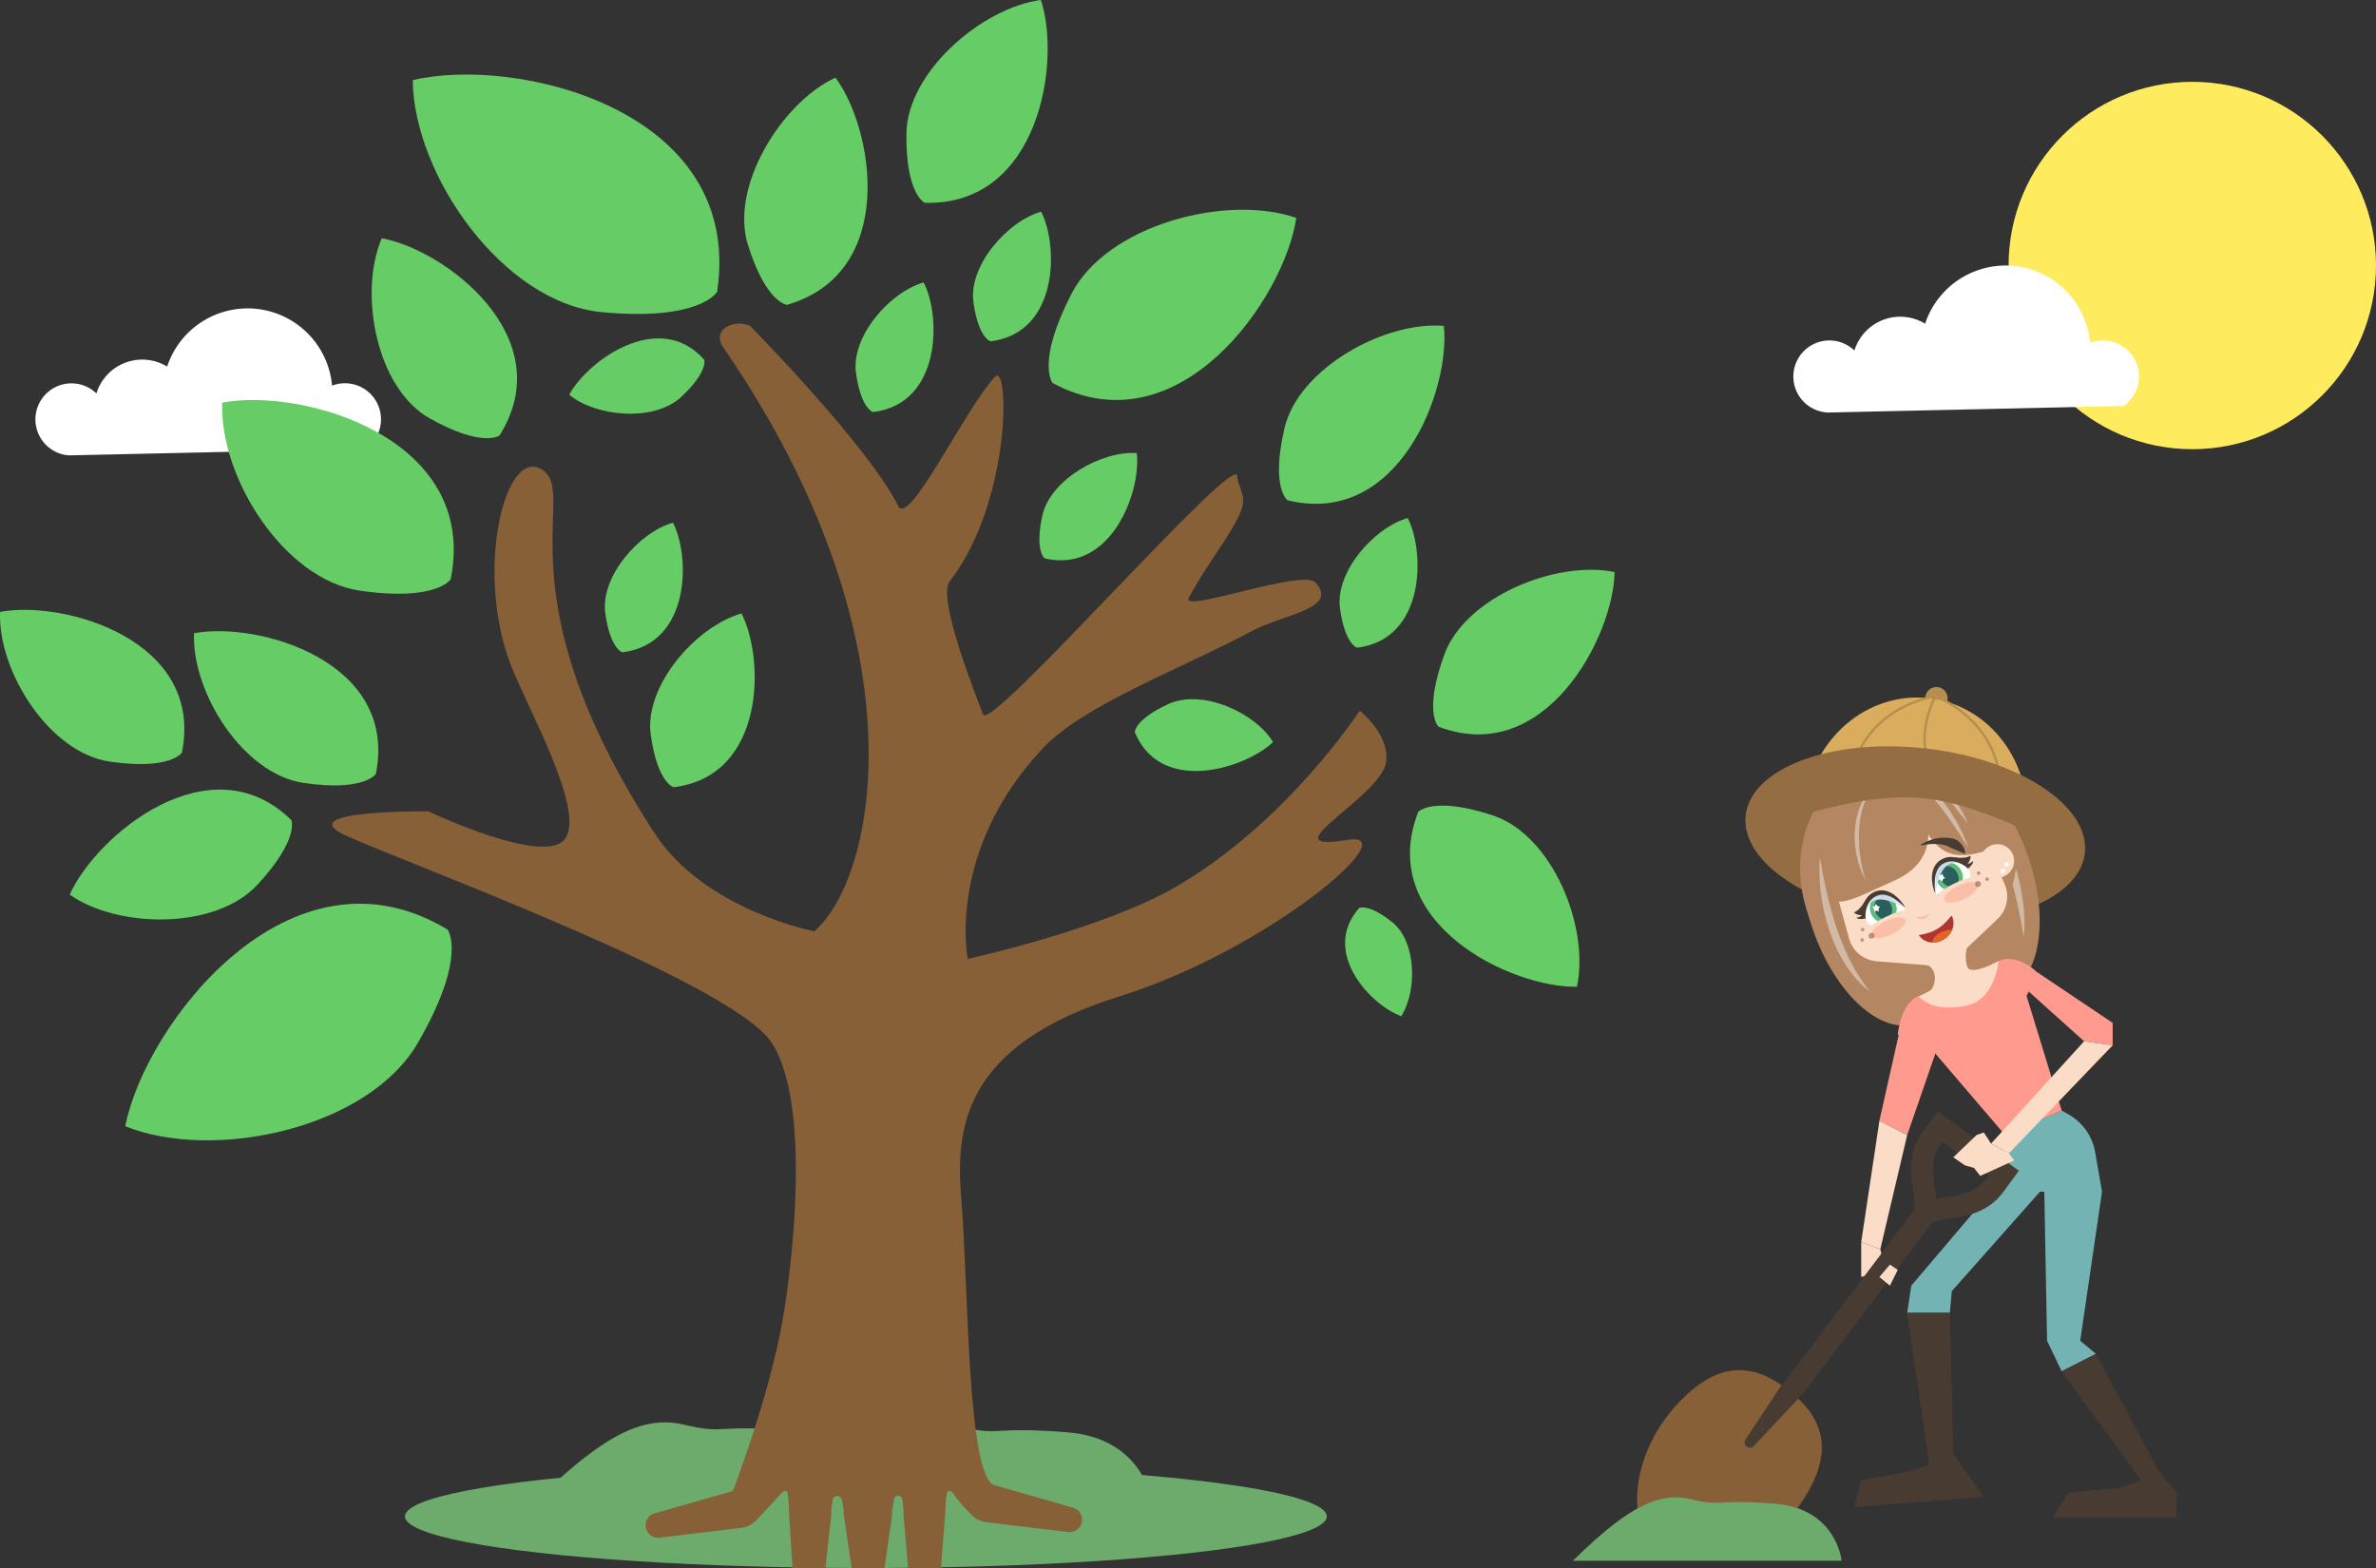 <svg xmlns="http://www.w3.org/2000/svg" xmlns:xlink="http://www.w3.org/1999/xlink" viewBox="0 0 1669.49 1101.86"><rect x="0" y="0" width="1669.49" height="1101.86" fill="#333333" stroke="none"/><defs><style>.cls-1,.cls-8{fill:none;}.cls-2{fill:#fff;}.cls-3{fill:#b0342f;}.cls-4{isolation:isolate;}.cls-5{fill:#ffec5e;}.cls-6{fill:#b48f4e;}.cls-7{fill:#daac5e;}.cls-8{stroke:#b48f4e;stroke-linecap:round;stroke-miterlimit:10;stroke-width:1.69px;}.cls-9{fill:#946e42;}.cls-10{clip-path:url(#clip-path);}.cls-11{fill:#876038;}.cls-12{fill:#483c32;}.cls-13{fill:#73b3b3;}.cls-14{fill:#fbdcc7;}.cls-15{fill:#b48762;}.cls-16{fill:#d2b9a5;}.cls-17{fill:#ff9b8e;}.cls-18{clip-path:url(#clip-path-2);}.cls-19{fill:#5dbb7e;}.cls-20{fill:#295f5d;}.cls-21{fill:#d7e1f2;opacity:0.9;mix-blend-mode:multiply;}.cls-22{fill:#fabfa7;}.cls-23{clip-path:url(#clip-path-3);}.cls-24{fill:#e46425;}.cls-25{opacity:0.43;}.cls-26{fill:#75312d;}.cls-27{clip-path:url(#clip-path-4);}.cls-28{fill:#6cab6c;}.cls-29{fill:#6c6;}</style><clipPath id="clip-path"><rect class="cls-1" x="1105.13" y="939.99" width="188.87" height="140.53"/></clipPath><clipPath id="clip-path-2"><path class="cls-2" d="M1338.85,638.2c-8.94-11.2-20.74-11.57-25.33-6.75-3.26,3.44-3.12,9.77-2.71,13.63.25,2.31,2.56,4.77,2.56,4.77s4.83,1.26,15.49-3.92C1338.11,641.44,1338.85,638.2,1338.85,638.2Z"/></clipPath><clipPath id="clip-path-3"><path class="cls-3" d="M1348.27,657.1a57.16,57.16,0,0,0,7-1.64,26.65,26.65,0,0,0,6-2.72,10.24,10.24,0,0,0,1.37-.87,12.89,12.89,0,0,0,1.32-1l1.3-1c.4-.39.78-.8,1.21-1.18l.63-.58c.21-.21.37-.45.58-.65l1.2-1.31c.82-.88,1.51-1.88,2.46-2.8a13.15,13.15,0,0,1,.54,1.23c.13.4.24.8.36,1.21a10,10,0,0,1,.37,2.44,12.79,12.79,0,0,1-.76,4.67,14,14,0,0,1-6.13,7.31,14.19,14.19,0,0,1-9.31,2A11.39,11.39,0,0,1,1348.27,657.1Z"/></clipPath><clipPath id="clip-path-4"><path class="cls-2" d="M1359.88,628c-3.3-13.94,3.69-23.46,10.32-24.09,4.72-.45,9.61,3.57,12.39,6.27,1.67,1.63,2.18,5,2.18,5s-2,4.58-12.64,9.77C1362.89,629.38,1359.88,628,1359.88,628Z"/></clipPath></defs><g class="cls-4"><g id="Layer_2" data-name="Layer 2"><g id="Layer_1-2" data-name="Layer 1"><path class="cls-2" d="M267.7,294.7A25.33,25.33,0,0,0,233.32,271,59.56,59.56,0,0,0,117.44,257.6a33.69,33.69,0,0,0-49.63,18.67h-.25A25.33,25.33,0,1,0,48.51,320V320l208.43-4.62A25.27,25.27,0,0,0,267.7,294.7Z"/><circle class="cls-5" cx="1540.41" cy="186.58" r="129.08"/><path class="cls-2" d="M1502.94,264.57a25.33,25.33,0,0,0-34.38-23.66,59.56,59.56,0,0,0-115.88-13.44,33.69,33.69,0,0,0-49.63,18.67h-.25a25.33,25.33,0,1,0-19,43.71v.06l208.43-4.62A25.32,25.32,0,0,0,1502.94,264.57Z"/><circle class="cls-6" cx="1360.62" cy="490.64" r="7.87"/><ellipse class="cls-7" cx="1345.89" cy="573.1" rx="83.03" ry="78.22" transform="translate(628.2 1847.77) rotate(-83.68)"/><path class="cls-8" d="M1300.94,546.7s2-42.64,55-56.87"/><path class="cls-8" d="M1359.4,490.21s-12,22.41-4.81,43.52"/><path class="cls-8" d="M1404.78,558.19s7.4-42-41.25-67.52"/><ellipse class="cls-9" cx="1345.68" cy="586.18" rx="60.7" ry="119.9" transform="translate(615 1859.2) rotate(-83.68)"/><g class="cls-10"><path class="cls-11" d="M1150.35,1053c.14,15.4,2.56,32.59,11.76,41.79a4,4,0,0,0,.8.83l.33.23a4,4,0,0,0,.31.27,3.58,3.58,0,0,0,1,.58c11.08,6.82,28.37,5.19,43.38,1.76,15.76-3.61,45.35-17.71,64.25-53.33s-.39-55.6-13.67-66.68l-4,1.8.82-4.29c-13.86-10.35-37.77-24.47-68,2.18S1150.2,1036.83,1150.35,1053Z"/></g><path class="cls-12" d="M1251.05,974.46l-24.58,37.09a3.78,3.78,0,0,0,.77,5h0a3.77,3.77,0,0,0,5.13-.36l30.38-32.51,6.29-7.12-12.35-9Z"/><polygon class="cls-13" points="1399.01 837.46 1342.95 903.48 1340.08 922.54 1370.04 922.54 1371.44 907.29 1442.39 827.27 1399.01 837.46"/><path class="cls-13" d="M1408.88,797.63l-1.06,39.83H1477l-4.86-27.83a37.89,37.89,0,0,0-18.76-26.54l-4.72-2.66Z"/><polygon class="cls-14" points="1307.77 872.88 1307.77 897.37 1325.17 892.37 1321.18 877.9 1307.77 872.88"/><ellipse class="cls-15" cx="1381.22" cy="616.63" rx="46.28" ry="85.07" transform="translate(-126.19 491.25) rotate(-19.3)"/><ellipse class="cls-15" cx="1340.08" cy="618.17" rx="73.73" ry="86.08" transform="translate(-129.01 477.74) rotate(-19.3)"/><ellipse class="cls-15" cx="1317.85" cy="638.83" rx="46.28" ry="85.07" transform="translate(-137.09 471.55) rotate(-19.3)"/><path class="cls-16" d="M1278.77,602.36c1.4,8.53,3,16.91,4.91,25.2s4.11,16.46,6.78,24.47a172,172,0,0,0,9.67,23.32c1.91,3.76,4,7.42,6.3,11s4.83,7,7.45,10.45a67.2,67.2,0,0,1-9.55-8.86,87.43,87.43,0,0,1-7.86-10.49,108.86,108.86,0,0,1-11.1-23.72,137.51,137.51,0,0,1-5.84-25.42A117.37,117.37,0,0,1,1278.77,602.36Z"/><path class="cls-16" d="M1422.08,658.9c-1.4-8.53-3-16.91-4.9-25.2s-4.11-16.46-6.78-24.47a170.77,170.77,0,0,0-9.68-23.32q-2.87-5.62-6.29-11c-2.27-3.59-4.83-7-7.46-10.45a67.82,67.82,0,0,1,9.56,8.86,88.51,88.51,0,0,1,7.86,10.49,109.8,109.8,0,0,1,11.1,23.72,137.86,137.86,0,0,1,5.83,25.42A116.18,116.18,0,0,1,1422.08,658.9Z"/><ellipse class="cls-15" cx="1359.05" cy="594.73" rx="56.67" ry="67.01" transform="translate(-120.2 482.69) rotate(-19.3)"/><path class="cls-14" d="M1403.49,645.89l-23.84,22.55a21.76,21.76,0,0,0-1.91,2l-.62.75a21.85,21.85,0,0,1-22.07,7.43h0a21.12,21.12,0,0,0-3.43-.55l-33-2.56a21.88,21.88,0,0,1-19.38-16l-10-36.23a21.87,21.87,0,0,1,13.85-26.47l63.29-22.17a21.88,21.88,0,0,1,27.34,12l14.82,34.65A21.88,21.88,0,0,1,1403.49,645.89Z"/><path class="cls-15" d="M1348.72,576c13,24.76,23.21,30.3,52.47,20,6.39-2.26,6.74-47-31.59-46.9A30.26,30.26,0,0,0,1348.72,576Z"/><circle class="cls-14" cx="1403.45" cy="604.98" r="11.78"/><path class="cls-15" d="M1347.8,566.28c10.55,13,12.57,39.52-16.51,52.43-23.15,10.28-29.92,14.77-41.09,15.08-7,.19-16-49,2.9-62.12C1313.93,557.26,1337.26,553.29,1347.8,566.28Z"/><path class="cls-17" d="M1348.18,700c-12.69,4.53-14.72,27-14.72,27s24.36,11.41,58.67-1.53,38.54-42.87,38.54-42.87-13.18-12.82-26.35-7.32-20.47,18.76-20.47,18.76Z"/><path class="cls-14" d="M1349.26,675.18c15.37,5.16,9.66,19,7.25,20.68a58.86,58.86,0,0,1-8.33,4.18s8.84,12.35,34.61,6.34c18.83-4.34,21.53-31,21.53-31s-19.59,10.72-21.94,4c-2.82-8.06.44-16,.44-16Z"/><circle class="cls-2" cx="1407.27" cy="612.14" r="1.61"/><circle class="cls-2" cx="1409.92" cy="607.51" r="1.61"/><path class="cls-16" d="M1315.42,554.66a41,41,0,0,0-7.08,14.87,61.3,61.3,0,0,0-1.56,8.08,70.39,70.39,0,0,0-.63,8.21c-.1,1.37,0,2.75,0,4.13s.11,2.75.19,4.13c0,.69.06,1.38.11,2.07l.23,2.05c.14,1.38.29,2.75.52,4.12a117.72,117.72,0,0,0,3.65,16.33,60.47,60.47,0,0,1-5.92-15.91c-.16-.69-.34-1.38-.48-2.08l-.34-2.11-.33-2.11c-.1-.71-.15-1.42-.23-2.13-.14-1.42-.28-2.85-.29-4.28s-.13-2.86,0-4.29a56.24,56.24,0,0,1,2.94-16.89C1308,563.46,1311,558.26,1315.42,554.66Z"/><path class="cls-16" d="M1334.78,542.9a14.08,14.08,0,0,1,2.33.19c.76.17,1.54.29,2.29.53a36.21,36.21,0,0,1,4.43,1.62,46.42,46.42,0,0,1,8.05,4.88l1.9,1.41c.61.48,1.18,1,1.77,1.54,1.17,1,2.38,2,3.45,3.2s2.19,2.24,3.25,3.38l3,3.6c1,1.18,1.91,2.46,2.83,3.72s1.81,2.53,2.69,3.82l2.43,4c.8,1.33,1.66,2.62,2.35,4,1.43,2.75,2.87,5.49,4.15,8.31s2.4,5.7,3.45,8.6c-1.8-2.53-3.43-5.13-5.07-7.72-.78-1.32-1.7-2.55-2.54-3.83s-1.66-2.55-2.5-3.83l-5.2-7.49-2.74-3.62c-.91-1.22-1.79-2.45-2.78-3.59l-2.86-3.51c-1-1.14-2-2.22-3-3.36s-2.07-2.18-3.13-3.25c-.54-.52-1.06-1.07-1.6-1.58l-1.68-1.51C1345.54,548.47,1340.7,544.69,1334.78,542.9Z"/><path class="cls-16" d="M1353.51,545.13a39.58,39.58,0,0,1,9.48,6.08,61.47,61.47,0,0,1,8,8,76.57,76.57,0,0,1,6.54,9.16,66.25,66.25,0,0,1,5.06,10c-2.45-2.86-4.68-5.81-7-8.71s-4.57-5.77-6.91-8.58-4.75-5.56-7.25-8.23S1356.28,547.67,1353.51,545.13Z"/><path class="cls-12" d="M1349.69,593.53a32.45,32.45,0,0,1,8-3.6,33.77,33.77,0,0,1,4.4-1,30.62,30.62,0,0,1,4.61-.24,31.73,31.73,0,0,1,4.8.44,10.49,10.49,0,0,1,4.49,2,12.62,12.62,0,0,1,3.31,3.64,10.09,10.09,0,0,1,1.49,4.65.37.37,0,0,1-.34.4.41.41,0,0,1-.16,0h0c-3.07-1.22-5.25-2.34-7.51-3.16-1.1-.44-2.13-.93-3.21-1.48a13.9,13.9,0,0,0-3.47-1.38,25.39,25.39,0,0,0-3.84-.59,31.7,31.7,0,0,0-4-.12,43.32,43.32,0,0,0-8.25,1h0a.33.33,0,0,1-.39-.25A.32.32,0,0,1,1349.69,593.53Z"/><path class="cls-2" d="M1338.85,638.2c-8.94-11.2-20.74-11.57-25.33-6.75-3.26,3.44-3.12,9.77-2.71,13.63.25,2.31,2.56,4.77,2.56,4.77s4.83,1.26,15.49-3.92C1338.11,641.44,1338.85,638.2,1338.85,638.2Z"/><g class="cls-18"><ellipse class="cls-19" cx="1323.26" cy="638.4" rx="9.33" ry="10.18" transform="translate(-135.35 462.26) rotate(-18.87)"/><ellipse class="cls-20" cx="1323.26" cy="638.4" rx="6.05" ry="7.75" transform="translate(-135.35 462.26) rotate(-18.87)"/><path class="cls-2" d="M1320.93,637.12l-.6.85a2,2,0,0,0-.33,1.45l.17,1.08-1-.37a1.72,1.72,0,0,0-1.42.07l-.9.47v-1.09a2.07,2.07,0,0,0-.55-1.4l-.73-.79,1-.29a1.82,1.82,0,0,0,1.08-.94l.46-1,.59.9a1.92,1.92,0,0,0,1.22.83Z"/><path class="cls-21" d="M1310.67,641.83c1.61-7,6.33-15.84,28.2-3.64-1.61-7.74-15.24-17-15.24-17l-13.13,6.6Z"/></g><path class="cls-12" d="M1310.81,645.08a12.61,12.61,0,0,1-1.49-5.65,13.89,13.89,0,0,1,.19-3,12,12,0,0,1,.87-3,12.23,12.23,0,0,1,3.87-5,14.81,14.81,0,0,1,2.7-1.61,13.11,13.11,0,0,1,3.06-1,12.63,12.63,0,0,1,6.27.54,18.69,18.69,0,0,1,5.26,2.91,28.13,28.13,0,0,1,7.31,8.84,42.48,42.48,0,0,0-8.57-7c-3.06-1.85-6.53-2.88-9.67-2.19a10.48,10.48,0,0,0-2.28.8,15.05,15.05,0,0,0-2.12,1.27,12.17,12.17,0,0,0-3.24,3.64A19.45,19.45,0,0,0,1310.81,645.08Z"/><path class="cls-12" d="M1302.59,641.1c1.94,2.13,5.77,2.33,7.76,1.76l.47-7.41v-3S1306.59,640.3,1302.59,641.1Z"/><path class="cls-12" d="M1304.42,644.86c1.19,1.76,6.52.54,6.52.54l-1.07-3.91C1308.91,642.71,1307.26,644.69,1304.42,644.86Z"/><path class="cls-22" d="M1346.7,643.49a3.06,3.06,0,0,0,2.12.83,8.61,8.61,0,0,0,2.36-.28,13.23,13.23,0,0,0,2.28-.75,8.21,8.21,0,0,0,2-1.21.09.09,0,0,1,.12,0,.1.1,0,0,1,0,.07v.05a4,4,0,0,1-1.59,2.38,6.27,6.27,0,0,1-2.45,1.18,5.45,5.45,0,0,1-2.86,0,3.54,3.54,0,0,1-1.4-.72,2.09,2.09,0,0,1-.77-1.4v-.05a.09.09,0,0,1,.08-.09A.07.07,0,0,1,1346.7,643.49Z"/><path class="cls-3" d="M1348.27,657.1a57.16,57.16,0,0,0,7-1.64,26.65,26.65,0,0,0,6-2.72,10.24,10.24,0,0,0,1.37-.87,12.89,12.89,0,0,0,1.32-1l1.3-1c.4-.39.78-.8,1.21-1.18l.63-.58c.21-.21.37-.45.58-.65l1.2-1.31c.82-.88,1.51-1.88,2.46-2.8a13.15,13.15,0,0,1,.54,1.23c.13.4.24.8.36,1.21a10,10,0,0,1,.37,2.44,12.79,12.79,0,0,1-.76,4.67,14,14,0,0,1-6.13,7.31,14.19,14.19,0,0,1-9.31,2A11.39,11.39,0,0,1,1348.27,657.1Z"/><g class="cls-23"><ellipse class="cls-24" cx="1367.4" cy="659.67" rx="10.03" ry="5.66" transform="translate(-143.84 514.4) rotate(-20.26)"/></g><ellipse class="cls-14" cx="1327.72" cy="650.05" rx="21.94" ry="6.4" transform="translate(-150.59 646.57) rotate(-25.95)"/><ellipse class="cls-22" cx="1326.94" cy="651.96" rx="13.04" ry="5.1" transform="translate(-151.5 646.42) rotate(-25.95)"/><g class="cls-25"><circle class="cls-26" cx="1315" cy="657.59" r="2.09"/><circle class="cls-26" cx="1308.75" cy="653.24" r="1.25"/><circle class="cls-26" cx="1308.43" cy="660.55" r="1.25"/></g><path class="cls-2" d="M1359.88,628c-3.3-13.94,3.69-23.46,10.32-24.09,4.72-.45,9.61,3.57,12.39,6.27,1.67,1.63,2.18,5,2.18,5s-2,4.58-12.64,9.77C1362.89,629.38,1359.88,628,1359.88,628Z"/><g class="cls-27"><ellipse class="cls-19" cx="1369.66" cy="615.82" rx="9.33" ry="10.18" transform="translate(-114.3 846.19) rotate(-33.03)"/><ellipse class="cls-20" cx="1369.66" cy="615.82" rx="6.05" ry="7.75" transform="translate(-114.3 846.19) rotate(-33.03)"/><path class="cls-2" d="M1361.57,618.08l1,0a1.94,1.94,0,0,1,1.34.64l.74.79.31-1a1.7,1.7,0,0,1,.92-1.07l.93-.42-.85-.67a2.07,2.07,0,0,1-.77-1.3l-.17-1.06-.83.59a1.78,1.78,0,0,1-1.41.26l-1-.23.34,1a1.85,1.85,0,0,1-.1,1.46Z"/><path class="cls-21" d="M1380.12,608c-6.5-3-16.37-4.79-20.26,20-5.1-6-4-22.48-4-22.48l13.29-6.26Z"/></g><path class="cls-12" d="M1382.59,610.14a19.53,19.53,0,0,0-9.48-4.69,12.23,12.23,0,0,0-4.86.31,14.17,14.17,0,0,0-2.32.88,10.1,10.1,0,0,0-2,1.3c-2.49,2-3.82,5.41-4.25,9a42,42,0,0,0,.22,11.06,28.1,28.1,0,0,1-2.45-11.2,18.92,18.92,0,0,1,1-5.94,12.55,12.55,0,0,1,3.44-5.26,12.8,12.8,0,0,1,2.64-1.82,15.17,15.17,0,0,1,2.94-1.14,12.3,12.3,0,0,1,6.29,0,12,12,0,0,1,2.88,1.15,13.4,13.4,0,0,1,2.49,1.71A12.47,12.47,0,0,1,1382.59,610.14Z"/><path class="cls-12" d="M1384.53,601.22c.48,2.84-1.72,6-3.4,7.2l-6.12-4.21-2.39-1.86S1381.44,603.87,1384.53,601.22Z"/><path class="cls-12" d="M1386.36,605c.66,2-3.59,5.46-3.59,5.46l-2.42-3.26A7.46,7.46,0,0,0,1386.36,605Z"/><ellipse class="cls-14" cx="1376.07" cy="626.52" rx="21.94" ry="6.4" transform="translate(-135.42 665.35) rotate(-25.95)"/><ellipse class="cls-22" cx="1378.04" cy="627.08" rx="13.04" ry="5.1" transform="translate(-135.46 666.27) rotate(-25.95)"/><g class="cls-25"><circle class="cls-26" cx="1389.85" cy="621.17" r="2.09"/><circle class="cls-26" cx="1390.28" cy="613.57" r="1.25"/><circle class="cls-26" cx="1396.22" cy="617.82" r="1.25"/></g><polygon class="cls-17" points="1337.76 710.99 1320.55 787.64 1340.08 797.63 1365.34 724.53 1337.76 710.99"/><polygon class="cls-17" points="1430.67 682.68 1484.46 718.8 1484.46 734.57 1464.39 731.73 1422.09 693.72 1430.67 682.68"/><polygon class="cls-17" points="1349.4 728.12 1408.88 797.63 1448.63 780.43 1422.09 693.72 1349.4 728.12"/><polygon class="cls-14" points="1320.55 787.64 1307.77 872.88 1321.18 877.9 1340.08 797.63 1320.55 787.64"/><polygon class="cls-14" points="1464.39 731.73 1399.01 803.66 1411.53 810.51 1484.46 734.57 1464.39 731.73"/><path class="cls-12" d="M1359.53,834.81c-1.49-10.41-3-21.18,3.5-30.11l1.75-2.39L1397.22,826l-1.75,2.39c-7.19,9.83-17.84,11.38-28.15,12.88-2.28.33-4.58.67-6.83,1.11-.22-2.47-.59-5-1-7.6ZM1269,976.58l88-116.71c1.32-1.8,7.24-2.66,12.47-3.43,11.52-1.67,27.31-4,38.29-19l10.78-14.75-57.14-41.79-10.78,14.75c-10.21,14-8,29.77-6.3,41.31.76,5.33,1.71,12,.33,13.85l-88,116.71"/><polygon class="cls-14" points="1388.79 797.63 1372.48 813.25 1380.64 818.92 1386.97 820.66 1391.4 826.33 1415.38 815.43 1411.53 810.51 1399.01 803.66 1393.93 795.82 1388.79 797.63"/><polygon class="cls-14" points="1327.93 903.48 1320.55 897.37 1327.93 888.66 1333.46 892.37 1327.93 903.48"/><path class="cls-28" d="M1105.13,1096.78c33.39-32.56,57.21-49.25,82.14-43.41s15.84-.13,59.61,3.27,47.12,40.14,47.12,40.14Z"/><polygon class="cls-13" points="1476.97 837.46 1461.66 942.17 1472.7 951.37 1448.63 963.63 1438.36 942.17 1436.2 825.45 1476.97 837.46"/><polygon class="cls-12" points="1340.08 922.54 1355.65 1029.39 1342.95 1033.66 1307.77 1040.22 1302.94 1059.05 1393.93 1051.87 1372.48 1021.73 1370.04 922.54 1340.08 922.54"/><polygon class="cls-12" points="1448.63 963.63 1504.5 1040.22 1490.15 1045.41 1453.27 1049 1442.39 1066.36 1529.2 1066.36 1529.62 1049.28 1516.71 1033.66 1472.7 951.37 1448.63 963.63"/><path class="cls-9" d="M1268.82,571.85c22.53-6,54-14.09,83.94-10.77,25.42,2.81,51.36,13.89,70.47,22.29l2.45-11.17c-17.92-26.82-39.75-40.81-67.08-43.83-29.7-3.29-64.59,1.3-89.11,25.94Z"/><ellipse class="cls-28" cx="608.41" cy="1065.59" rx="323.87" ry="36.27"/><path class="cls-28" d="M374.61,1056.55c42.75-41.68,73.24-63,105.14-55.57s20.28-.17,76.32,4.19,60.31,51.38,60.31,51.38Z"/><path class="cls-28" d="M568.13,1057.84c42.75-41.67,73.24-63,105.14-55.57s20.28-.16,76.32,4.19,60.31,51.38,60.31,51.38Z"/><path class="cls-11" d="M515,1047.71s25.2-65.61,34.7-118.9c7.18-40.28,20.39-152.4-7.28-195.79S278.08,604,241.69,586.49s59.4-16.28,59.4-16.28,81.36,38.66,95.77,19.4c15.41-20.61-29-96.54-39.38-126.11-22.93-65.22-2.67-147.16,22.2-134.21,29.27,15.24-32,83.51,80.3,256.26,35.13,54.05,112.2,68.91,112.2,68.91,43.63-37.6,78.26-203.65-63.82-410.07C499,230.8,517.17,224.07,527,229c0,0,83.16,84.27,104.06,126.5,7.65,15.45,47.5-69.17,68.12-90.74,10-10.46,11.76,87.21-32,144-8.93,11.56,19.4,82.41,23.56,93.24C695.78,515.28,869.82,315,869.36,334.71c-.13,5.81,6.55,13.21,3.15,22.83-5.84,16.56-24.62,38.61-37.24,62.6-5.86,11.12,79.88-20.46,88.92-10.91,17.37,18.37-23.05,22.69-44.14,34-47.61,25.64-118.15,51.83-146.76,82C664.48,598,680,673.82,680,673.82s94.61-20.59,146.4-50.73c78.36-45.59,128.94-123.62,128.94-123.62s21,16,18.64,35.69c-3,25.08-85.09,64.56-27.08,55.05,42.49-7-55.4,77.23-160.48,110-112.17,35-114.93,95.18-110.89,143.1,4.93,58.41,3.89,195.58,23.44,200.42C664.58,1059.41,542.38,1056,515,1047.71Z"/><path class="cls-11" d="M515,1047.71l-55,15.72a8.75,8.75,0,0,0-5.06,13h0a8.75,8.75,0,0,0,8.51,4.12l57.42-6.91a17.45,17.45,0,0,0,10.68-5.42l19.11-20.48Z"/><path class="cls-11" d="M699,1043.75l55,15.73a8.75,8.75,0,0,1,5,13h0a8.74,8.74,0,0,1-8.5,4.11l-57.42-6.9a17.54,17.54,0,0,1-10.69-5.43l-19.1-20.48Z"/><polygon class="cls-11" points="579.97 1101.86 556.86 1101.86 553.39 1047.71 586.27 1044.82 579.97 1101.86"/><polygon class="cls-11" points="621.52 1101.86 598.41 1101.86 590.42 1047.71 629.25 1047.71 621.52 1101.86"/><polygon class="cls-11" points="661.18 1101.86 638.07 1101.86 633.66 1050.66 665.5 1046 661.18 1101.86"/><path class="cls-29" d="M314.5,653.24C203.92,586.47,102,719.81,88,791.43c61.8,24.89,170.66,2,205.73-58.78S314.5,653.24,314.5,653.24Z"/><path class="cls-29" d="M996.5,570.54c-30.1,77.83,64.91,123.68,111.53,122.88,9-41.85-17.18-106.69-59.26-120.48S996.5,570.54,996.5,570.54Z"/><path class="cls-29" d="M503.91,205C523.09,76.18,361.27,39.09,290,56.35c.73,66.78,63.46,156.45,132.86,163S503.91,205,503.91,205Z"/><path class="cls-29" d="M204.7,576.26C147.54,520.33,67.46,587.13,49,628.68c33.69,23.71,102.41,25,132-7.08S204.7,576.26,204.7,576.26Z"/><path class="cls-29" d="M1010.78,510.66c75.1,28.66,123-63.56,123.71-108.66-40.61-8.45-104.83,17.27-119.67,58.07S1010.78,510.66,1010.78,510.66Z"/><path class="cls-29" d="M649.86,142.52c80.88,2.17,95.78-100,81.49-142.52C690,5.43,637.45,50.65,636.9,93.77S649.86,142.52,649.86,142.52Z"/><path class="cls-29" d="M553,214.21c78.13-22.68,60.83-123.84,34-159.68-38,17.8-74.27,76.61-61.48,117.55S553,214.21,553,214.21Z"/><path class="cls-29" d="M955,638.09c-27.21,30.86,8.18,68.36,29.58,76,11.35-17.82,10.64-52.32-6.17-65.91S955,638.09,955,638.09Z"/><path class="cls-29" d="M473.36,553.2c64.47-7.86,64.08-90.26,47.65-122.12-32.22,9.18-68.49,51.09-63.77,85.19S473.36,553.2,473.36,553.2Z"/><path class="cls-29" d="M437.32,458.37c48.1-5.87,47.8-67.33,35.55-91.1-24,6.85-51.09,38.11-47.57,63.55S437.32,458.37,437.32,458.37Z"/><path class="cls-29" d="M734.09,392.4c46.86,10.93,67.86-47.29,64.67-74C774,316.67,738,337,732.43,362.22S734.09,392.4,734.09,392.4Z"/><path class="cls-29" d="M696,239.85c48.09-5.86,47.8-67.33,35.55-91.1-24,6.85-51.09,38.11-47.57,63.55S696,239.85,696,239.85Z"/><path class="cls-29" d="M953.58,455.15c48.1-5.86,47.8-67.33,35.55-91.1-24,6.85-51.09,38.11-47.57,63.55S953.58,455.15,953.58,455.15Z"/><path class="cls-29" d="M613.47,289.57c48.1-5.87,47.8-67.34,35.55-91.11-24,6.86-51.09,38.12-47.57,63.55S613.47,289.57,613.47,289.57Z"/><path class="cls-29" d="M494.82,252.8c-31.58-35.8-82.08.62-94.86,24.61,19,15.58,59.82,19.26,78.83,1.42S494.82,252.8,494.82,252.8Z"/><path class="cls-29" d="M797.36,514.46c18.07,44.25,77.36,25.78,97.16,7-12.82-20.95-50-37.57-73.65-26.68S797.36,514.46,797.36,514.46Z"/><path class="cls-29" d="M351,306c43.32-68.91-38.31-130.6-82.76-138.56-16.46,38.4-3.84,105.4,33.55,126.48S351,306,351,306Z"/><path class="cls-29" d="M264.1,543.82C280,464.53,181,436.49,136.33,445c-1.64,41.44,34.37,99,77.13,105.2S264.1,543.82,264.1,543.82Z"/><path class="cls-29" d="M127.82,528.88C143.74,449.59,44.74,421.55.05,430c-1.64,41.44,34.37,99,77.13,105.2S127.82,528.88,127.82,528.88Z"/><path class="cls-29" d="M904.71,351.55c78.22,19.29,114.6-77.81,109.81-122.56-41.43-3.46-102.19,29.78-112,72S904.71,351.55,904.71,351.55Z"/><path class="cls-29" d="M316.67,407.09c20-99.6-104.38-134.82-160.51-124.16C154.09,335,199.33,407.31,253,415.09S316.67,407.09,316.67,407.09Z"/><path class="cls-29" d="M739.63,269.18c88.73,47.73,163-59.84,171.2-116.07-49.11-17-133.06,4.91-158.05,53.52S739.63,269.18,739.63,269.18Z"/><path class="cls-28" d="M544.1,1054.72l5.94-6.37a2,2,0,0,1,1.48-.64h0a2,2,0,0,1,2,1.87l.87,11.13Z"/><path class="cls-28" d="M583.88,1062.74l1.15-8.56a3.31,3.31,0,0,1,3.27-2.87h0a3.31,3.31,0,0,1,3.26,2.72l1.57,8.71Z"/><path class="cls-28" d="M626.5,1063.53l1.76-10.13a2.89,2.89,0,0,1,2.47-2.36h0a2.88,2.88,0,0,1,3.24,2.55l1,9.15Z"/><path class="cls-28" d="M664.27,1059.19l1-9.61a2.11,2.11,0,0,1,2.09-1.87h0a2.09,2.09,0,0,1,1.68.84l5.16,6.93Z"/></g></g></g></svg>